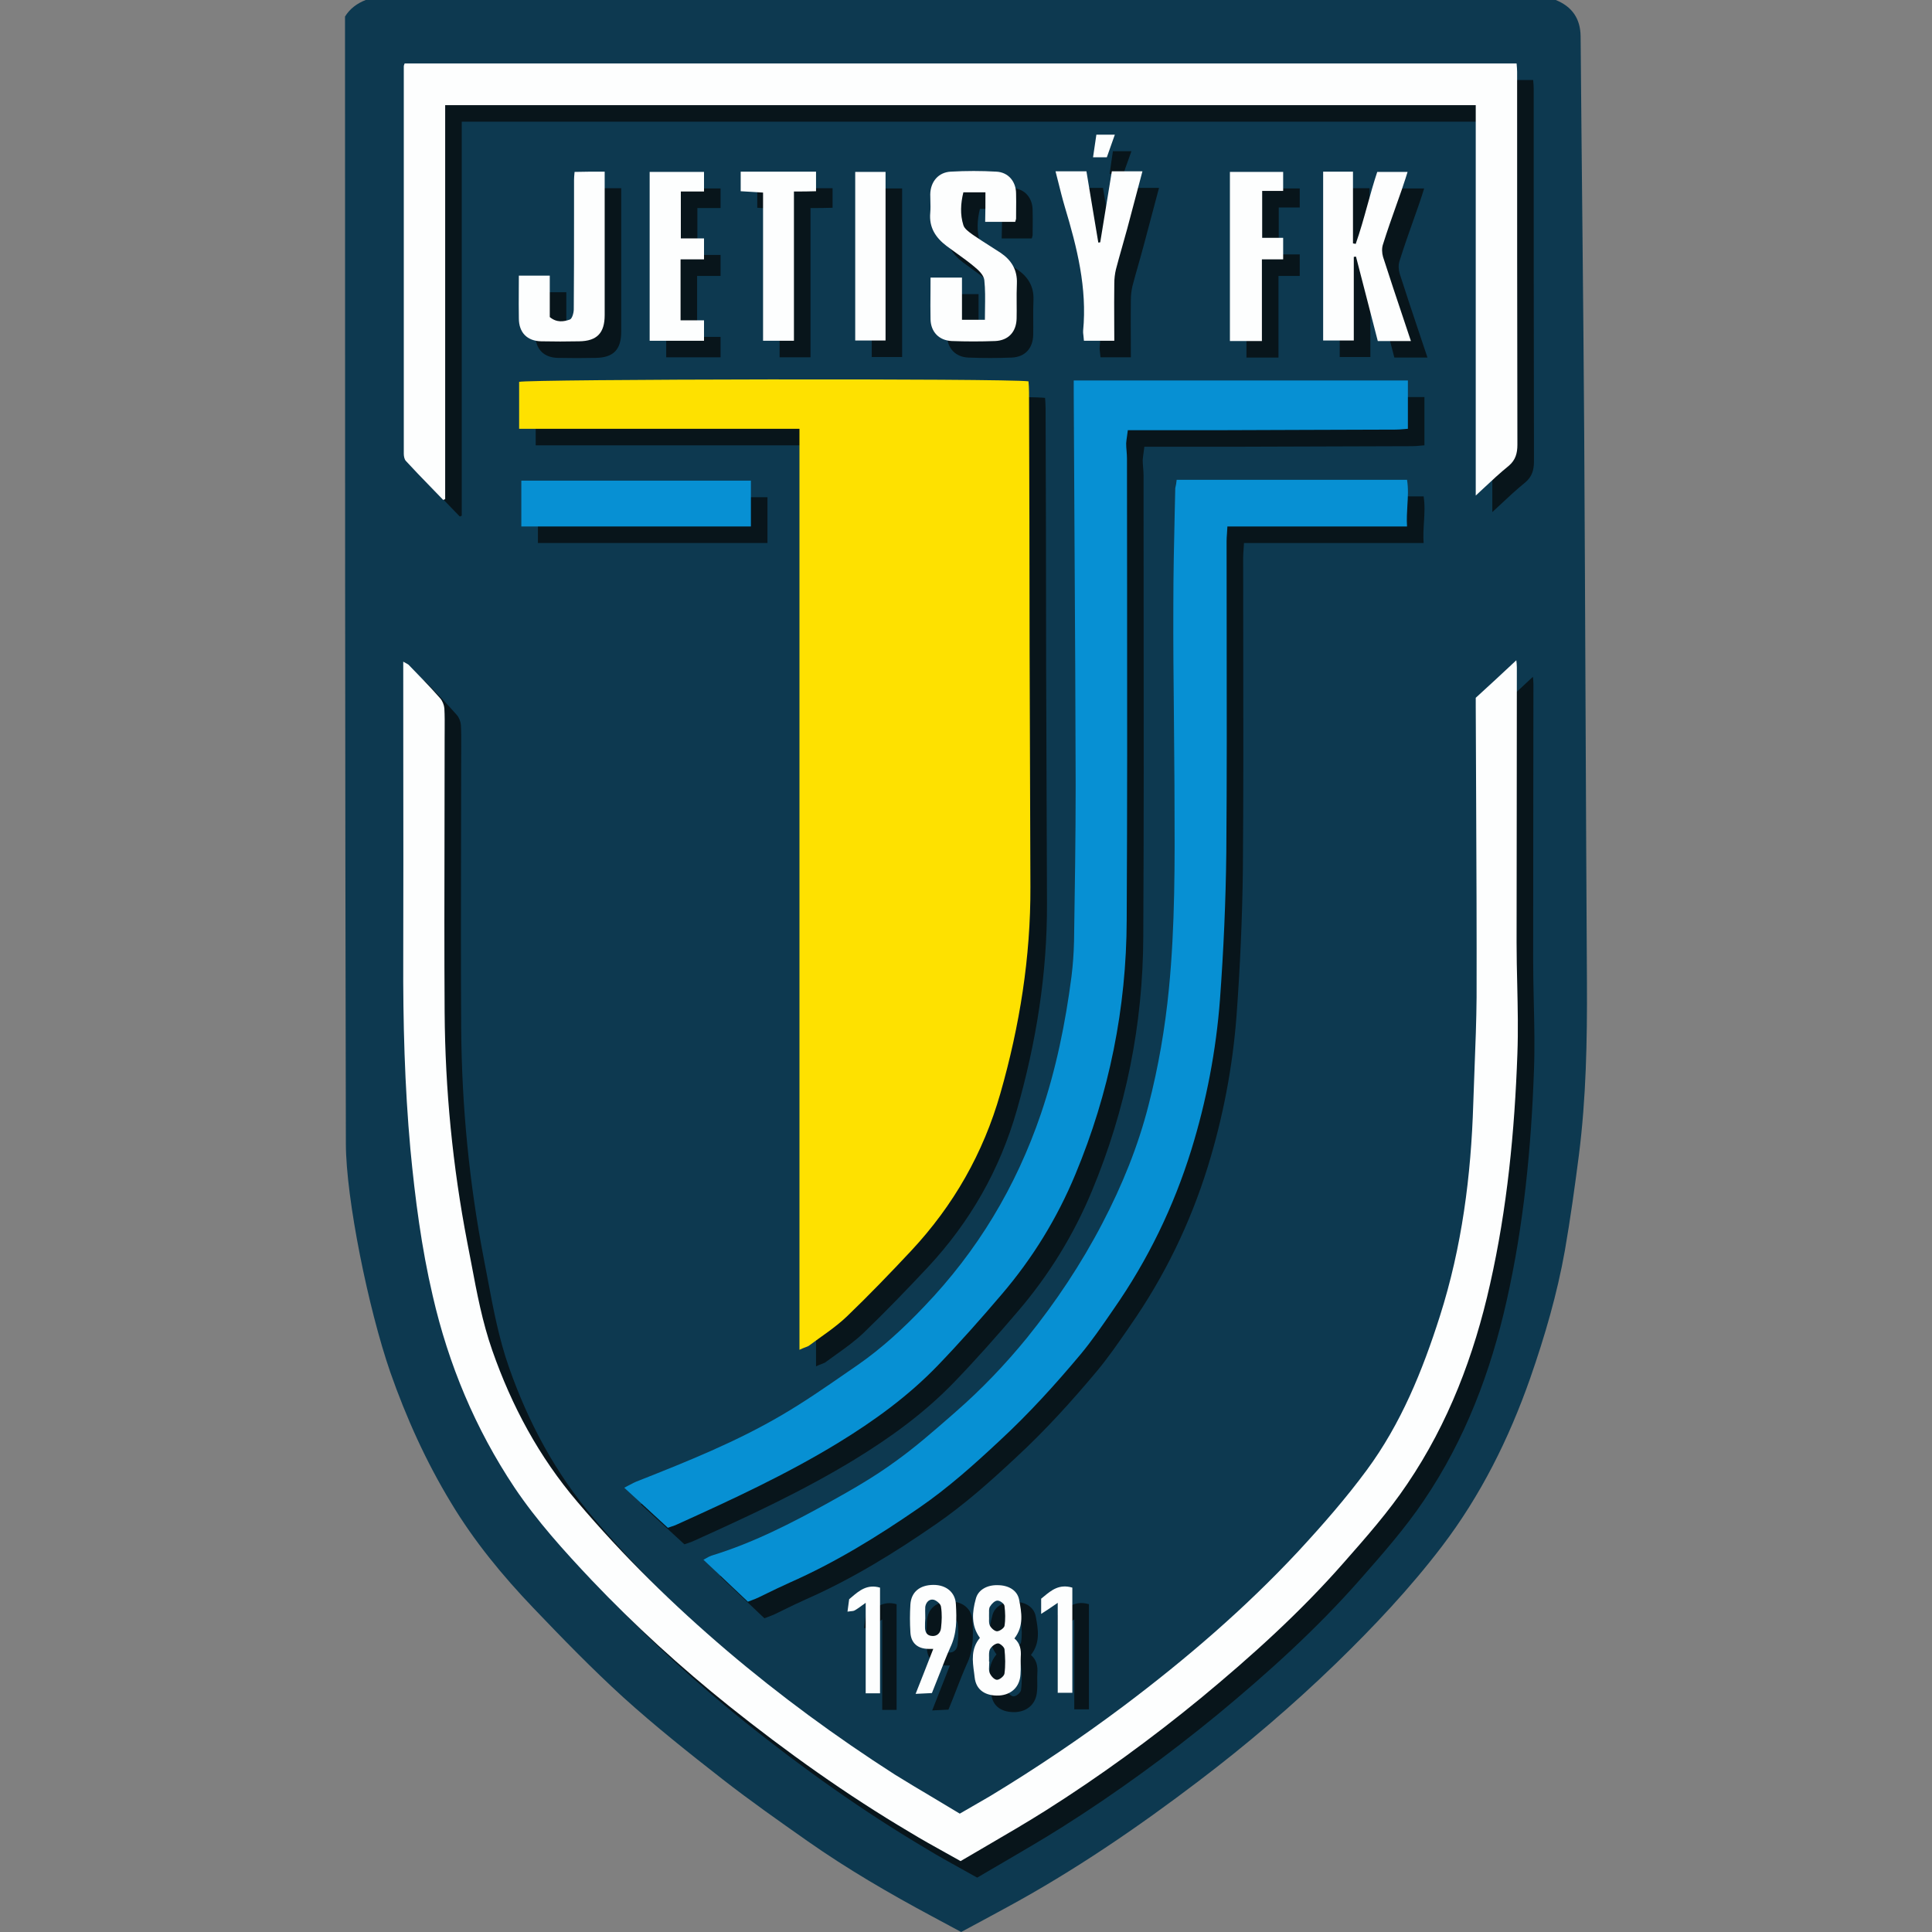 <svg width="50" height="50" viewBox="0 0 50 50" fill="none" xmlns="http://www.w3.org/2000/svg">
<rect x="0" y="0" width="50" height="50" fill="#808080" stroke="none"/>
<g clip-path="url(#clip0_5347_115)">
<path d="M9.465 0C19.726 0 29.995 0 40.263 0C40.684 0.171 40.899 0.478 40.906 0.935C40.934 4.356 40.977 7.783 40.999 11.204C41.027 15.953 41.041 20.708 41.07 25.457C41.077 26.935 41.049 28.413 40.863 29.884C40.756 30.713 40.642 31.541 40.499 32.362C40.299 33.49 39.977 34.59 39.599 35.675C39.049 37.239 38.321 38.703 37.314 40.024C36.486 41.11 35.55 42.102 34.572 43.052C33.451 44.137 32.273 45.144 31.03 46.087C29.445 47.294 27.802 48.415 26.053 49.364C25.66 49.579 25.26 49.793 24.875 50C24.596 49.85 24.353 49.721 24.118 49.593C23.011 49 21.933 48.372 20.904 47.651C20.162 47.129 19.419 46.608 18.705 46.051C17.827 45.366 16.956 44.673 16.134 43.93C15.327 43.195 14.563 42.409 13.806 41.617C13.007 40.781 12.271 39.889 11.671 38.889C11.021 37.818 10.514 36.69 10.1 35.511C9.533 33.87 8.954 31.027 8.951 29.599C8.929 19.58 8.929 10.468 8.929 0.428C9.058 0.221 9.243 0.086 9.465 0Z" fill="#0D3950"/>
<path d="M38.621 13.253C38.683 13.195 38.745 13.138 38.807 13.08L38.807 13.08C39.027 12.874 39.245 12.67 39.485 12.475C39.649 12.332 39.699 12.161 39.699 11.939C39.692 8.719 39.692 5.506 39.692 2.285C39.692 2.227 39.686 2.162 39.68 2.092L39.68 2.092L39.678 2.071H10.9C10.886 2.107 10.879 2.128 10.879 2.142V12.168C10.879 12.232 10.893 12.318 10.936 12.361C11.145 12.589 11.361 12.811 11.577 13.034C11.685 13.145 11.793 13.256 11.9 13.368C11.907 13.364 11.916 13.36 11.925 13.357C11.934 13.353 11.943 13.35 11.95 13.346V3.149H38.621V13.253Z" fill="#08151B"/>
<path d="M25.578 47.186C25.476 47.244 25.374 47.304 25.267 47.365C25.038 47.226 24.807 47.089 24.578 46.952L24.575 46.95C24.24 46.752 23.907 46.554 23.582 46.351C22.069 45.38 20.619 44.316 19.248 43.152C17.855 41.967 16.556 40.696 15.37 39.296C14.378 38.132 13.671 36.811 13.171 35.383C12.912 34.645 12.768 33.883 12.625 33.121L12.625 33.121C12.591 32.94 12.557 32.758 12.521 32.576C12.143 30.613 11.95 28.628 11.936 26.628C11.926 25.052 11.929 23.477 11.932 21.901C11.934 21.113 11.936 20.325 11.936 19.537C11.936 19.471 11.936 19.405 11.937 19.339C11.938 19.144 11.939 18.951 11.928 18.759C11.921 18.673 11.879 18.566 11.821 18.502C11.557 18.202 11.279 17.916 11 17.631C10.98 17.615 10.958 17.603 10.932 17.59C10.912 17.579 10.89 17.568 10.864 17.552C10.864 18.413 10.865 19.272 10.866 20.128C10.868 21.834 10.869 23.531 10.864 25.229C10.857 26.878 10.9 28.527 11.05 30.17C11.172 31.448 11.336 32.719 11.629 33.969C12.036 35.74 12.728 37.404 13.742 38.925C14.328 39.796 15.028 40.567 15.742 41.324C16.856 42.495 18.048 43.58 19.305 44.587C20.79 45.773 22.34 46.879 23.982 47.851C24.277 48.031 24.582 48.2 24.891 48.371L24.891 48.371C25.023 48.444 25.156 48.518 25.289 48.593C25.511 48.462 25.731 48.334 25.951 48.206C26.472 47.902 26.985 47.603 27.488 47.286C28.888 46.401 30.23 45.423 31.509 44.373C32.822 43.288 34.086 42.145 35.208 40.867C35.786 40.21 36.364 39.553 36.85 38.832C37.914 37.261 38.578 35.511 38.992 33.662C39.435 31.698 39.628 29.706 39.699 27.699C39.721 27.107 39.708 26.512 39.694 25.917C39.686 25.55 39.678 25.182 39.678 24.814C39.678 23.63 39.679 22.446 39.681 21.262L39.681 21.258C39.683 20.073 39.685 18.887 39.685 17.702C39.685 17.638 39.678 17.566 39.671 17.516C39.313 17.852 38.956 18.18 38.621 18.488V18.702C38.623 19.54 38.627 20.378 38.631 21.215C38.639 22.891 38.647 24.567 38.642 26.242C38.638 26.853 38.614 27.467 38.59 28.08L38.59 28.08C38.578 28.384 38.566 28.688 38.557 28.992C38.499 30.863 38.264 32.698 37.693 34.49C37.243 35.904 36.686 37.275 35.8 38.475C35.258 39.21 34.651 39.903 34.029 40.574C32.651 42.052 31.13 43.359 29.516 44.573C28.402 45.408 27.238 46.194 26.046 46.915C25.889 47.007 25.735 47.095 25.578 47.186Z" fill="#08151B"/>
<path d="M21.119 35.361V11.525H13.864V10.311C14.064 10.24 26.46 10.219 27.046 10.297C27.053 10.383 27.06 10.476 27.06 10.575C27.067 12.803 27.074 15.031 27.074 17.259L27.096 23.379C27.103 25.2 26.817 26.978 26.317 28.727C25.875 30.277 25.103 31.627 24.011 32.798C23.468 33.376 22.918 33.947 22.347 34.497C22.129 34.705 21.881 34.883 21.632 35.06C21.539 35.127 21.446 35.193 21.354 35.261C21.332 35.274 21.305 35.284 21.272 35.297C21.231 35.312 21.181 35.33 21.119 35.361Z" fill="#08151B"/>
<path d="M17.713 39.967C17.348 39.632 16.984 39.296 16.584 38.932C16.619 38.914 16.651 38.896 16.682 38.88L16.682 38.88L16.682 38.88C16.785 38.825 16.869 38.779 16.963 38.746C18.227 38.246 19.491 37.739 20.669 37.047C21.243 36.711 21.796 36.328 22.345 35.948L22.347 35.947L22.348 35.946C22.441 35.882 22.533 35.818 22.625 35.754C23.254 35.318 23.818 34.797 24.346 34.24C25.725 32.805 26.724 31.141 27.367 29.256C27.76 28.099 28.003 26.907 28.16 25.693C28.195 25.4 28.217 25.107 28.224 24.814L28.224 24.794C28.245 23.444 28.267 22.101 28.267 20.751C28.262 18.72 28.25 16.685 28.238 14.652C28.23 13.297 28.222 11.943 28.217 10.59V10.276H36.864V11.525C36.828 11.528 36.792 11.531 36.756 11.534C36.688 11.54 36.62 11.547 36.55 11.547C35.811 11.55 35.072 11.552 34.333 11.554C33.594 11.556 32.855 11.557 32.116 11.561H29.616C29.61 11.615 29.603 11.665 29.596 11.712C29.587 11.779 29.578 11.841 29.573 11.904C29.573 11.972 29.579 12.037 29.584 12.104L29.584 12.104C29.59 12.17 29.595 12.236 29.595 12.304C29.595 13.44 29.596 14.576 29.597 15.713C29.6 18.554 29.603 21.395 29.588 24.236C29.581 26.514 29.138 28.713 28.26 30.82C27.788 31.955 27.153 32.99 26.353 33.926C25.817 34.554 25.268 35.176 24.696 35.768C23.932 36.561 23.047 37.204 22.111 37.775C20.776 38.589 19.369 39.239 17.948 39.881C17.91 39.901 17.863 39.916 17.805 39.935C17.777 39.945 17.746 39.955 17.713 39.967Z" fill="#08151B"/>
<path d="M30.88 12.846H36.843C36.879 13.07 36.865 13.287 36.852 13.511V13.511C36.841 13.686 36.83 13.865 36.843 14.053H32.194C32.191 14.12 32.187 14.18 32.183 14.234C32.177 14.307 32.173 14.37 32.173 14.431C32.173 15.199 32.174 15.966 32.175 16.733C32.178 18.651 32.181 20.567 32.166 22.479C32.151 23.75 32.094 25.029 32.001 26.292C31.901 27.613 31.651 28.92 31.259 30.191C30.802 31.662 30.138 33.033 29.252 34.304C29.23 34.337 29.208 34.369 29.186 34.401C28.936 34.762 28.684 35.127 28.402 35.468C27.745 36.254 27.06 37.011 26.303 37.711C25.639 38.332 24.96 38.939 24.211 39.453C23.147 40.188 22.047 40.867 20.862 41.388C20.644 41.485 20.436 41.587 20.226 41.69L20.226 41.69L20.163 41.721C20.132 41.736 20.101 41.751 20.069 41.767C20.013 41.795 19.954 41.816 19.89 41.84C19.856 41.853 19.82 41.866 19.783 41.881C19.653 41.758 19.523 41.634 19.393 41.511L19.392 41.511L19.392 41.51L19.392 41.51C19.145 41.275 18.895 41.038 18.634 40.795C18.663 40.78 18.688 40.766 18.71 40.753C18.759 40.724 18.797 40.703 18.841 40.688C19.919 40.36 20.919 39.846 21.897 39.303C22.476 38.982 23.061 38.646 23.597 38.253C24.108 37.888 24.582 37.474 25.053 37.061L25.054 37.061C25.089 37.03 25.125 36.999 25.16 36.968C25.832 36.382 26.446 35.74 27.01 35.047C27.753 34.126 28.41 33.141 28.959 32.084C29.466 31.113 29.881 30.099 30.152 29.035C30.409 28.042 30.58 27.035 30.68 26.014C30.84 24.385 30.832 22.75 30.825 21.12V21.12L30.825 21.118C30.824 21.048 30.824 20.977 30.824 20.907C30.823 20.857 30.823 20.808 30.823 20.758C30.82 20.175 30.815 19.591 30.809 19.007V19.006C30.8 18.031 30.79 17.055 30.794 16.081C30.794 15.276 30.813 14.47 30.831 13.665C30.836 13.463 30.84 13.262 30.845 13.06C30.846 13.054 30.847 13.048 30.849 13.042C30.861 12.985 30.874 12.93 30.88 12.846Z" fill="#08151B"/>
<path d="M19.862 12.868V14.053H13.921V12.868H19.862Z" fill="#08151B"/>
<path fill-rule="evenodd" clip-rule="evenodd" d="M24.498 44.247L24.546 44.245C24.618 44.071 24.684 43.903 24.748 43.738L24.748 43.738L24.748 43.738L24.748 43.737L24.748 43.737C24.837 43.509 24.922 43.289 25.018 43.073C25.196 42.709 25.189 42.331 25.168 41.952C25.153 41.638 24.918 41.445 24.589 41.445C24.239 41.445 24.011 41.624 23.989 41.952C23.975 42.195 23.975 42.431 23.989 42.673C24.004 42.952 24.182 43.102 24.461 43.102H24.582C24.502 43.312 24.422 43.514 24.34 43.718L24.34 43.718L24.34 43.719L24.34 43.719C24.27 43.897 24.198 44.077 24.125 44.266C24.274 44.26 24.386 44.253 24.497 44.247L24.498 44.247ZM24.368 42.545C24.368 42.466 24.368 42.388 24.375 42.309C24.375 42.276 24.374 42.243 24.373 42.211C24.372 42.146 24.37 42.081 24.375 42.009C24.396 41.888 24.482 41.802 24.596 41.831C24.668 41.852 24.775 41.938 24.782 42.009C24.811 42.195 24.803 42.381 24.782 42.566C24.768 42.688 24.682 42.781 24.546 42.766C24.418 42.759 24.368 42.666 24.368 42.545Z" fill="#08151B"/>
<path fill-rule="evenodd" clip-rule="evenodd" d="M25.682 41.809C25.589 42.145 25.553 42.495 25.789 42.816C25.553 43.096 25.596 43.411 25.638 43.723C25.643 43.761 25.648 43.8 25.653 43.837C25.689 44.173 25.939 44.323 26.289 44.309C26.603 44.287 26.817 44.087 26.838 43.766C26.847 43.676 26.846 43.589 26.844 43.502C26.843 43.437 26.843 43.373 26.846 43.309C26.86 43.123 26.831 42.959 26.681 42.831C26.931 42.509 26.867 42.159 26.803 41.824C26.753 41.581 26.524 41.452 26.246 41.452C25.974 41.445 25.739 41.574 25.682 41.809ZM26.032 43.43H26.024C26.027 43.395 26.026 43.358 26.025 43.322C26.024 43.249 26.022 43.178 26.046 43.116C26.082 43.045 26.174 42.966 26.253 42.959C26.303 42.952 26.417 43.052 26.424 43.109C26.446 43.316 26.453 43.53 26.424 43.737C26.417 43.809 26.289 43.909 26.224 43.902C26.153 43.895 26.067 43.795 26.039 43.716C26.019 43.656 26.023 43.59 26.028 43.521C26.03 43.491 26.032 43.461 26.032 43.43ZM26.025 42.321C26.026 42.292 26.027 42.264 26.024 42.238C26.027 42.211 26.026 42.184 26.026 42.158C26.024 42.098 26.023 42.042 26.053 42.002C26.089 41.938 26.174 41.852 26.239 41.852C26.303 41.845 26.417 41.931 26.424 41.988C26.446 42.159 26.453 42.338 26.424 42.509C26.41 42.566 26.296 42.645 26.232 42.645C26.167 42.645 26.075 42.559 26.046 42.495C26.022 42.442 26.024 42.38 26.025 42.321Z" fill="#08151B"/>
<path d="M22.404 41.817C22.39 41.931 22.375 42.038 22.361 42.138C22.388 42.132 22.416 42.13 22.443 42.128C22.48 42.125 22.515 42.122 22.54 42.109C22.606 42.074 22.665 42.031 22.738 41.977C22.767 41.956 22.798 41.934 22.832 41.909V44.252H23.204V41.517C22.87 41.419 22.663 41.596 22.46 41.769C22.441 41.785 22.423 41.801 22.404 41.817Z" fill="#08151B"/>
<path d="M28.181 44.237V41.517C27.843 41.415 27.636 41.586 27.443 41.746C27.434 41.754 27.425 41.761 27.416 41.768C27.402 41.78 27.388 41.791 27.374 41.802V42.195C27.494 42.12 27.596 42.051 27.713 41.971L27.713 41.97L27.755 41.942C27.77 41.931 27.786 41.92 27.802 41.909V44.237H28.181Z" fill="#08151B"/>
<path d="M29.281 3.913H28.802C28.788 4.013 28.774 4.109 28.759 4.206C28.745 4.302 28.731 4.399 28.717 4.499H29.074C29.109 4.391 29.147 4.286 29.186 4.179L29.186 4.178L29.186 4.178L29.186 4.178L29.187 4.178L29.187 4.177C29.218 4.091 29.249 4.004 29.281 3.913Z" fill="#08151B"/>
<path d="M25.932 5.406H25.36C25.289 5.698 25.275 5.984 25.36 6.255C25.387 6.349 25.501 6.43 25.597 6.498C25.604 6.503 25.611 6.508 25.617 6.512C25.754 6.608 25.893 6.696 26.032 6.783C26.132 6.847 26.233 6.911 26.331 6.977C26.603 7.162 26.76 7.412 26.746 7.762C26.738 7.933 26.739 8.107 26.74 8.281V8.281C26.741 8.411 26.742 8.54 26.739 8.669C26.731 9.019 26.524 9.24 26.182 9.254C25.81 9.269 25.432 9.269 25.061 9.254C24.732 9.24 24.518 9.019 24.511 8.69C24.506 8.454 24.507 8.22 24.509 7.981C24.51 7.86 24.511 7.737 24.511 7.612H25.325V8.705H25.917C25.917 8.606 25.919 8.509 25.921 8.412C25.925 8.16 25.929 7.914 25.903 7.676C25.889 7.548 25.753 7.419 25.639 7.326C25.499 7.209 25.348 7.101 25.197 6.992C25.108 6.928 25.019 6.864 24.932 6.798C24.646 6.584 24.468 6.32 24.503 5.934C24.513 5.829 24.51 5.721 24.507 5.614V5.614C24.505 5.56 24.503 5.508 24.503 5.456C24.511 5.127 24.718 4.884 25.039 4.87C25.432 4.849 25.825 4.849 26.21 4.87C26.524 4.884 26.724 5.127 26.724 5.441C26.729 5.584 26.727 5.727 26.726 5.87V5.87C26.725 5.941 26.724 6.013 26.724 6.084C26.724 6.096 26.72 6.11 26.715 6.127C26.71 6.14 26.706 6.154 26.703 6.17H25.924C25.932 5.927 25.932 5.684 25.932 5.406Z" fill="#08151B"/>
<path d="M36.086 9.254H36.943C36.88 9.065 36.817 8.879 36.755 8.693C36.571 8.144 36.392 7.611 36.222 7.077C36.193 6.977 36.186 6.848 36.222 6.748C36.331 6.398 36.453 6.055 36.574 5.711L36.575 5.711L36.575 5.71L36.575 5.709L36.575 5.709L36.575 5.708C36.619 5.584 36.663 5.459 36.707 5.334C36.72 5.297 36.732 5.26 36.745 5.223C36.782 5.111 36.82 5 36.857 4.877H36.072C35.975 5.166 35.894 5.459 35.814 5.75C35.721 6.084 35.629 6.417 35.515 6.741C35.504 6.737 35.491 6.736 35.479 6.734C35.466 6.732 35.454 6.73 35.443 6.727V4.87H34.672V9.24H35.465V7.077C35.475 7.077 35.484 7.075 35.493 7.073C35.502 7.071 35.511 7.069 35.522 7.069C35.707 7.798 35.893 8.519 36.086 9.254Z" fill="#08151B"/>
<path d="M16.077 4.87C15.799 4.87 15.549 4.87 15.299 4.877L15.298 4.888L15.296 4.911C15.29 4.975 15.285 5.03 15.285 5.091V6.027C15.285 6.827 15.285 7.634 15.278 8.433C15.278 8.526 15.235 8.676 15.178 8.697C15.021 8.755 14.835 8.783 14.656 8.633V7.562H13.857C13.857 7.689 13.856 7.815 13.855 7.939L13.855 7.939V7.94C13.853 8.185 13.852 8.427 13.857 8.669C13.857 9.033 14.071 9.254 14.435 9.262C14.763 9.269 15.092 9.269 15.42 9.262C15.877 9.254 16.077 9.047 16.077 8.583V4.87Z" fill="#08151B"/>
<path d="M28.545 4.863H27.745C27.766 4.945 27.787 5.025 27.806 5.103L27.807 5.106L27.807 5.107L27.807 5.107L27.807 5.107C27.867 5.347 27.924 5.571 27.988 5.791C28.302 6.834 28.567 7.883 28.459 8.99V9.04C28.463 9.076 28.467 9.11 28.47 9.144C28.474 9.178 28.477 9.212 28.481 9.247H29.266C29.266 9.081 29.266 8.916 29.265 8.751V8.747C29.263 8.418 29.262 8.092 29.266 7.769C29.266 7.641 29.281 7.519 29.309 7.398C29.359 7.208 29.412 7.019 29.466 6.832L29.466 6.832C29.512 6.668 29.559 6.504 29.602 6.341C29.731 5.855 29.859 5.37 29.995 4.863H29.202C29.102 5.484 29.002 6.091 28.902 6.698C28.888 6.705 28.866 6.705 28.852 6.705C28.802 6.398 28.75 6.091 28.699 5.784C28.647 5.477 28.595 5.17 28.545 4.863Z" fill="#08151B"/>
<path d="M18.041 8.719V7.141H18.648V6.598H18.048V5.384H18.648V4.877H17.241V9.247H18.648V8.719H18.041Z" fill="#08151B"/>
<path d="M32.258 9.254H33.087V7.141H33.637V6.584H33.094V5.37H33.637V4.877H32.258V9.254Z" fill="#08151B"/>
<path d="M20.976 9.247V5.384C21.183 5.384 21.361 5.384 21.547 5.377V4.87H19.598V5.377C19.698 5.384 19.792 5.39 19.887 5.395L19.887 5.395C19.982 5.4 20.076 5.406 20.176 5.413V9.247H20.976Z" fill="#08151B"/>
<path d="M23.347 9.24V4.877H22.561V9.24H23.347Z" fill="#08151B"/>
<path d="M20.69 34.933C20.69 26.964 20.69 19.045 20.69 11.097C18.262 11.097 15.863 11.097 13.435 11.097C13.435 10.675 13.435 10.283 13.435 9.883C13.635 9.811 26.032 9.79 26.617 9.869C26.624 9.954 26.631 10.047 26.631 10.147C26.638 12.375 26.646 14.603 26.646 16.831C26.653 18.873 26.66 20.908 26.667 22.951C26.674 24.771 26.389 26.55 25.889 28.299C25.446 29.849 24.675 31.198 23.582 32.369C23.04 32.948 22.49 33.519 21.918 34.069C21.618 34.355 21.261 34.583 20.926 34.833C20.876 34.861 20.804 34.876 20.69 34.933Z" fill="#FEE100"/>
<path d="M38.192 12.825C38.255 12.767 38.316 12.709 38.378 12.652C38.598 12.446 38.816 12.242 39.056 12.047C39.22 11.904 39.27 11.732 39.27 11.511C39.263 8.291 39.263 5.077 39.263 1.857C39.263 1.798 39.257 1.734 39.251 1.664L39.249 1.642H10.472C10.457 1.678 10.45 1.7 10.45 1.714V11.74C10.45 11.804 10.464 11.889 10.507 11.932C10.717 12.161 10.932 12.383 11.148 12.605C11.256 12.716 11.364 12.827 11.471 12.939C11.478 12.936 11.487 12.932 11.496 12.928C11.505 12.925 11.514 12.921 11.521 12.918V2.721H38.192V12.825Z" fill="#FDFEFE"/>
<path d="M25.149 46.758C25.048 46.816 24.945 46.875 24.839 46.937C24.609 46.797 24.379 46.66 24.149 46.523C23.814 46.324 23.48 46.126 23.154 45.923C21.64 44.952 20.19 43.888 18.819 42.724C17.427 41.538 16.127 40.267 14.942 38.867C13.949 37.704 13.242 36.383 12.742 34.954C12.483 34.216 12.34 33.455 12.197 32.693C12.162 32.511 12.128 32.33 12.092 32.148C11.714 30.184 11.521 28.199 11.507 26.2C11.497 24.624 11.501 23.048 11.504 21.473C11.505 20.685 11.507 19.897 11.507 19.109C11.507 19.043 11.507 18.977 11.508 18.911C11.509 18.715 11.511 18.523 11.5 18.331C11.493 18.245 11.45 18.138 11.393 18.073C11.129 17.773 10.85 17.488 10.572 17.202C10.551 17.186 10.529 17.175 10.503 17.161C10.483 17.151 10.461 17.139 10.436 17.124C10.436 17.985 10.437 18.843 10.437 19.699C10.439 21.405 10.441 23.103 10.436 24.8C10.429 26.45 10.472 28.099 10.621 29.742C10.743 31.02 10.907 32.291 11.2 33.541C11.607 35.311 12.3 36.975 13.314 38.496C13.899 39.367 14.599 40.139 15.313 40.895C16.427 42.067 17.619 43.152 18.876 44.159C20.361 45.344 21.911 46.451 23.553 47.422C23.848 47.602 24.154 47.772 24.462 47.943C24.595 48.016 24.727 48.09 24.86 48.165C25.082 48.034 25.303 47.905 25.522 47.778C26.043 47.474 26.557 47.175 27.06 46.858C28.459 45.973 29.802 44.994 31.08 43.945C32.394 42.859 33.658 41.717 34.779 40.438C35.357 39.782 35.936 39.125 36.421 38.403C37.485 36.832 38.149 35.083 38.563 33.233C39.006 31.27 39.199 29.277 39.27 27.271C39.292 26.679 39.279 26.084 39.266 25.488C39.257 25.121 39.249 24.754 39.249 24.386C39.249 23.201 39.251 22.015 39.253 20.83C39.254 19.644 39.256 18.459 39.256 17.274C39.256 17.209 39.249 17.138 39.242 17.088C38.885 17.424 38.528 17.752 38.192 18.059V18.273C38.194 19.111 38.199 19.949 38.203 20.787C38.21 22.463 38.218 24.138 38.214 25.814C38.209 26.425 38.185 27.039 38.161 27.651C38.149 27.956 38.137 28.26 38.128 28.563C38.071 30.434 37.835 32.269 37.264 34.062C36.814 35.476 36.257 36.847 35.371 38.046C34.829 38.782 34.222 39.474 33.601 40.146C32.222 41.624 30.701 42.931 29.088 44.145C27.974 44.98 26.81 45.766 25.617 46.487C25.46 46.578 25.307 46.667 25.149 46.758Z" fill="#FDFEFE"/>
<path d="M17.284 39.539C16.92 39.203 16.556 38.867 16.156 38.503C16.19 38.485 16.223 38.468 16.253 38.451C16.356 38.396 16.441 38.351 16.534 38.318C17.798 37.818 19.062 37.311 20.24 36.618C20.814 36.282 21.367 35.9 21.917 35.519C22.01 35.455 22.104 35.39 22.197 35.326C22.825 34.89 23.389 34.369 23.918 33.812C25.296 32.376 26.296 30.713 26.938 28.828C27.331 27.671 27.574 26.478 27.731 25.264C27.767 24.971 27.788 24.679 27.795 24.386L27.796 24.366C27.817 23.016 27.838 21.673 27.838 20.323C27.834 18.291 27.822 16.257 27.81 14.223C27.802 12.869 27.794 11.514 27.788 10.161V9.847H36.436V11.097C36.399 11.099 36.363 11.102 36.327 11.106C36.259 11.112 36.192 11.118 36.121 11.118C35.382 11.122 34.643 11.124 33.904 11.125C33.165 11.127 32.426 11.129 31.687 11.133H29.188C29.182 11.186 29.175 11.236 29.168 11.284C29.158 11.351 29.149 11.413 29.145 11.475C29.145 11.543 29.15 11.609 29.156 11.675L29.156 11.675C29.161 11.741 29.166 11.807 29.166 11.875C29.166 13.011 29.168 14.148 29.169 15.284C29.172 18.125 29.174 20.966 29.159 23.808C29.152 26.085 28.709 28.285 27.831 30.391C27.36 31.527 26.724 32.562 25.924 33.498C25.389 34.126 24.839 34.747 24.268 35.34C23.504 36.133 22.618 36.775 21.683 37.346C20.347 38.16 18.941 38.81 17.52 39.453C17.482 39.472 17.434 39.488 17.377 39.507C17.348 39.517 17.317 39.527 17.284 39.539Z" fill="#0790D3"/>
<path d="M30.452 12.418H36.414C36.45 12.642 36.437 12.859 36.423 13.082C36.413 13.257 36.402 13.436 36.414 13.625H31.765C31.762 13.692 31.758 13.751 31.754 13.806C31.749 13.878 31.744 13.942 31.744 14.003C31.744 14.77 31.745 15.538 31.746 16.305C31.749 18.222 31.752 20.138 31.737 22.051C31.723 23.322 31.666 24.6 31.573 25.864C31.473 27.185 31.223 28.492 30.83 29.763C30.373 31.234 29.709 32.605 28.823 33.876C28.801 33.908 28.779 33.94 28.757 33.972C28.508 34.334 28.256 34.699 27.974 35.04C27.317 35.825 26.631 36.582 25.874 37.282C25.21 37.903 24.532 38.51 23.782 39.025C22.718 39.76 21.618 40.438 20.433 40.96C20.216 41.057 20.008 41.159 19.797 41.261L19.797 41.262L19.796 41.262C19.744 41.288 19.692 41.313 19.64 41.338C19.584 41.366 19.525 41.388 19.461 41.412C19.427 41.424 19.392 41.438 19.355 41.452C19.224 41.329 19.094 41.206 18.964 41.082L18.964 41.082L18.963 41.082C18.716 40.847 18.467 40.61 18.205 40.367C18.234 40.351 18.259 40.337 18.282 40.324C18.331 40.296 18.368 40.275 18.412 40.26C19.491 39.931 20.49 39.417 21.468 38.875C22.047 38.553 22.632 38.218 23.168 37.825C23.679 37.46 24.153 37.045 24.625 36.633L24.625 36.633C24.661 36.602 24.696 36.571 24.732 36.539C25.403 35.954 26.017 35.311 26.581 34.619C27.324 33.697 27.981 32.712 28.531 31.655C29.038 30.684 29.452 29.67 29.723 28.606C29.98 27.613 30.152 26.607 30.252 25.585C30.411 23.956 30.404 22.321 30.396 20.691V20.691C30.396 20.62 30.395 20.549 30.395 20.479C30.395 20.429 30.395 20.379 30.395 20.33C30.392 19.747 30.386 19.162 30.381 18.578V18.578C30.371 17.602 30.361 16.626 30.366 15.653C30.366 14.847 30.384 14.042 30.402 13.236C30.407 13.035 30.412 12.834 30.416 12.632C30.417 12.626 30.419 12.62 30.42 12.614C30.433 12.557 30.445 12.502 30.452 12.418Z" fill="#0790D3"/>
<path d="M19.433 13.625V12.439H13.492V13.625H19.433Z" fill="#0790D3"/>
<path fill-rule="evenodd" clip-rule="evenodd" d="M24.069 43.819L24.118 43.816C24.189 43.642 24.255 43.474 24.319 43.309L24.319 43.309L24.319 43.309C24.408 43.081 24.494 42.861 24.589 42.645C24.767 42.281 24.76 41.902 24.739 41.524C24.725 41.21 24.489 41.017 24.16 41.017C23.811 41.017 23.582 41.195 23.561 41.524C23.546 41.767 23.546 42.002 23.561 42.245C23.575 42.524 23.753 42.673 24.032 42.673H24.153C24.073 42.883 23.993 43.085 23.912 43.29L23.912 43.29L23.912 43.29C23.841 43.468 23.769 43.648 23.696 43.837C23.846 43.831 23.957 43.825 24.068 43.819L24.069 43.819ZM23.939 42.117C23.939 42.038 23.939 41.959 23.946 41.881C23.946 41.848 23.945 41.815 23.945 41.782C23.943 41.717 23.942 41.652 23.946 41.581C23.968 41.46 24.053 41.374 24.168 41.402C24.239 41.424 24.346 41.51 24.353 41.581C24.382 41.767 24.375 41.952 24.353 42.138C24.339 42.259 24.253 42.352 24.118 42.338C23.989 42.331 23.939 42.238 23.939 42.117Z" fill="#FDFEFE"/>
<path fill-rule="evenodd" clip-rule="evenodd" d="M25.253 41.381C25.16 41.717 25.125 42.067 25.36 42.388C25.125 42.668 25.167 42.982 25.21 43.295C25.215 43.333 25.22 43.371 25.224 43.409C25.26 43.745 25.51 43.895 25.86 43.88C26.174 43.859 26.389 43.659 26.41 43.338C26.418 43.248 26.417 43.16 26.416 43.074C26.415 43.009 26.414 42.945 26.417 42.881C26.431 42.695 26.403 42.531 26.253 42.402C26.503 42.081 26.439 41.731 26.374 41.395C26.324 41.153 26.096 41.024 25.817 41.024C25.546 41.017 25.31 41.145 25.253 41.381ZM25.603 43.002H25.596C25.598 42.966 25.597 42.93 25.597 42.893C25.595 42.821 25.593 42.75 25.617 42.688C25.653 42.616 25.746 42.538 25.824 42.531C25.874 42.524 25.989 42.623 25.996 42.681C26.017 42.888 26.024 43.102 25.996 43.309C25.989 43.38 25.86 43.48 25.796 43.473C25.724 43.466 25.639 43.366 25.61 43.288C25.59 43.228 25.595 43.161 25.599 43.093C25.601 43.063 25.603 43.032 25.603 43.002ZM25.597 41.893C25.597 41.864 25.598 41.836 25.596 41.809C25.598 41.783 25.598 41.756 25.597 41.729C25.596 41.67 25.595 41.613 25.624 41.574C25.66 41.51 25.746 41.424 25.81 41.424C25.874 41.417 25.989 41.502 25.996 41.56C26.017 41.731 26.024 41.91 25.996 42.081C25.982 42.138 25.867 42.217 25.803 42.217C25.739 42.217 25.646 42.131 25.617 42.067C25.593 42.014 25.595 41.952 25.597 41.893Z" fill="#FDFEFE"/>
<path d="M21.933 41.709C21.947 41.609 21.961 41.502 21.976 41.388C21.994 41.373 22.012 41.357 22.031 41.341C22.234 41.168 22.442 40.99 22.775 41.088V43.823H22.404V41.481C22.369 41.505 22.338 41.528 22.309 41.549C22.237 41.602 22.178 41.645 22.111 41.681C22.086 41.693 22.051 41.696 22.014 41.699C21.987 41.701 21.959 41.704 21.933 41.709Z" fill="#FDFEFE"/>
<path d="M27.752 43.809V41.088C27.414 40.986 27.207 41.158 27.014 41.318C26.991 41.337 26.968 41.356 26.945 41.374V41.767C27.066 41.692 27.168 41.622 27.285 41.542C27.313 41.522 27.343 41.502 27.374 41.481V43.809H27.752Z" fill="#FDFEFE"/>
<path d="M28.852 3.485H28.374C28.359 3.585 28.345 3.681 28.331 3.777C28.317 3.874 28.302 3.97 28.288 4.07H28.645C28.681 3.963 28.719 3.858 28.758 3.75C28.789 3.664 28.82 3.576 28.852 3.485Z" fill="#FDFEFE"/>
<path d="M25.503 4.977H24.932C24.86 5.27 24.846 5.555 24.932 5.827C24.959 5.92 25.073 6.001 25.169 6.07C25.176 6.074 25.182 6.079 25.189 6.084C25.326 6.179 25.465 6.267 25.603 6.355C25.704 6.419 25.804 6.482 25.903 6.548C26.174 6.734 26.331 6.984 26.317 7.334C26.309 7.505 26.31 7.679 26.311 7.852V7.852C26.312 7.982 26.313 8.112 26.31 8.24C26.303 8.59 26.096 8.812 25.753 8.826C25.382 8.84 25.003 8.84 24.632 8.826C24.303 8.812 24.089 8.59 24.082 8.262C24.077 8.025 24.079 7.792 24.081 7.553C24.081 7.431 24.082 7.309 24.082 7.184H24.896V8.276H25.489C25.489 8.178 25.49 8.08 25.492 7.984C25.496 7.731 25.5 7.486 25.474 7.248C25.46 7.119 25.325 6.991 25.21 6.898C25.071 6.781 24.92 6.672 24.768 6.563C24.679 6.499 24.59 6.435 24.503 6.37C24.218 6.155 24.039 5.891 24.075 5.505C24.084 5.401 24.081 5.292 24.078 5.185V5.185C24.076 5.132 24.075 5.079 24.075 5.027C24.082 4.699 24.289 4.456 24.61 4.442C25.003 4.42 25.396 4.42 25.782 4.442C26.096 4.456 26.296 4.699 26.296 5.013C26.3 5.156 26.299 5.298 26.297 5.441V5.441C26.297 5.513 26.296 5.584 26.296 5.655C26.296 5.667 26.291 5.682 26.286 5.698C26.282 5.711 26.277 5.725 26.274 5.741H25.496C25.503 5.498 25.503 5.256 25.503 4.977Z" fill="#FDFEFE"/>
<path d="M36.514 8.826H35.657C35.465 8.09 35.279 7.369 35.093 6.641C35.083 6.641 35.074 6.643 35.065 6.644C35.056 6.646 35.047 6.648 35.036 6.648V8.812H34.243V4.442H35.015V6.298C35.025 6.302 35.038 6.303 35.05 6.305C35.063 6.307 35.075 6.309 35.086 6.312C35.2 5.988 35.293 5.656 35.385 5.322C35.466 5.03 35.547 4.738 35.643 4.449H36.428C36.391 4.572 36.354 4.683 36.316 4.794C36.304 4.831 36.291 4.868 36.279 4.906C36.235 5.031 36.191 5.155 36.147 5.28L36.147 5.28L36.147 5.281L36.146 5.281L36.146 5.282L36.146 5.283C36.024 5.626 35.903 5.969 35.793 6.32C35.757 6.42 35.764 6.548 35.793 6.648C35.964 7.182 36.143 7.716 36.327 8.265C36.389 8.45 36.451 8.637 36.514 8.826Z" fill="#FDFEFE"/>
<path d="M15.649 4.442C15.37 4.442 15.12 4.442 14.87 4.449L14.869 4.459L14.867 4.482C14.861 4.546 14.856 4.602 14.856 4.663V5.598C14.856 6.398 14.856 7.205 14.849 8.005C14.849 8.098 14.806 8.248 14.749 8.269C14.592 8.326 14.406 8.355 14.228 8.205V7.134H13.428C13.428 7.261 13.427 7.386 13.426 7.511L13.426 7.511V7.511C13.425 7.757 13.423 7.999 13.428 8.24C13.428 8.605 13.642 8.826 14.006 8.833C14.335 8.84 14.663 8.84 14.992 8.833C15.449 8.826 15.649 8.619 15.649 8.155V4.442Z" fill="#FDFEFE"/>
<path d="M27.317 4.434H28.117C28.167 4.741 28.218 5.048 28.27 5.356C28.322 5.663 28.374 5.97 28.424 6.277C28.438 6.277 28.459 6.277 28.474 6.27C28.574 5.663 28.674 5.056 28.774 4.434H29.566C29.43 4.941 29.302 5.427 29.174 5.913C29.13 6.076 29.084 6.239 29.037 6.403L29.037 6.403C28.984 6.591 28.93 6.779 28.881 6.969C28.852 7.091 28.838 7.212 28.838 7.341C28.833 7.664 28.835 7.99 28.836 8.319V8.321C28.837 8.486 28.838 8.652 28.838 8.819H28.052C28.049 8.783 28.045 8.749 28.042 8.715C28.038 8.681 28.035 8.647 28.031 8.612V8.562C28.138 7.455 27.874 6.405 27.56 5.363C27.495 5.143 27.439 4.919 27.379 4.678L27.378 4.678L27.378 4.678L27.378 4.678L27.378 4.675C27.358 4.597 27.338 4.517 27.317 4.434Z" fill="#FDFEFE"/>
<path d="M17.613 8.29V6.712H18.22V6.17H17.62V4.956H18.22V4.449H16.813V8.819H18.22V8.29H17.613Z" fill="#FDFEFE"/>
<path d="M32.658 8.826H31.83V4.449H33.208V4.941H32.665V6.155H33.208V6.712H32.658V8.826Z" fill="#FDFEFE"/>
<path d="M20.547 8.819V4.956C20.754 4.956 20.933 4.956 21.119 4.949V4.442H19.169V4.949C19.269 4.956 19.364 4.961 19.458 4.966C19.553 4.972 19.648 4.977 19.748 4.984V8.819H20.547Z" fill="#FDFEFE"/>
<path d="M22.918 4.449V8.812H22.133V4.449H22.918Z" fill="#FDFEFE"/>
</g>
<defs>
<clipPath id="clip0_5347_115">
<rect width="50" height="50" fill="white"/>
</clipPath>
</defs>
</svg>
